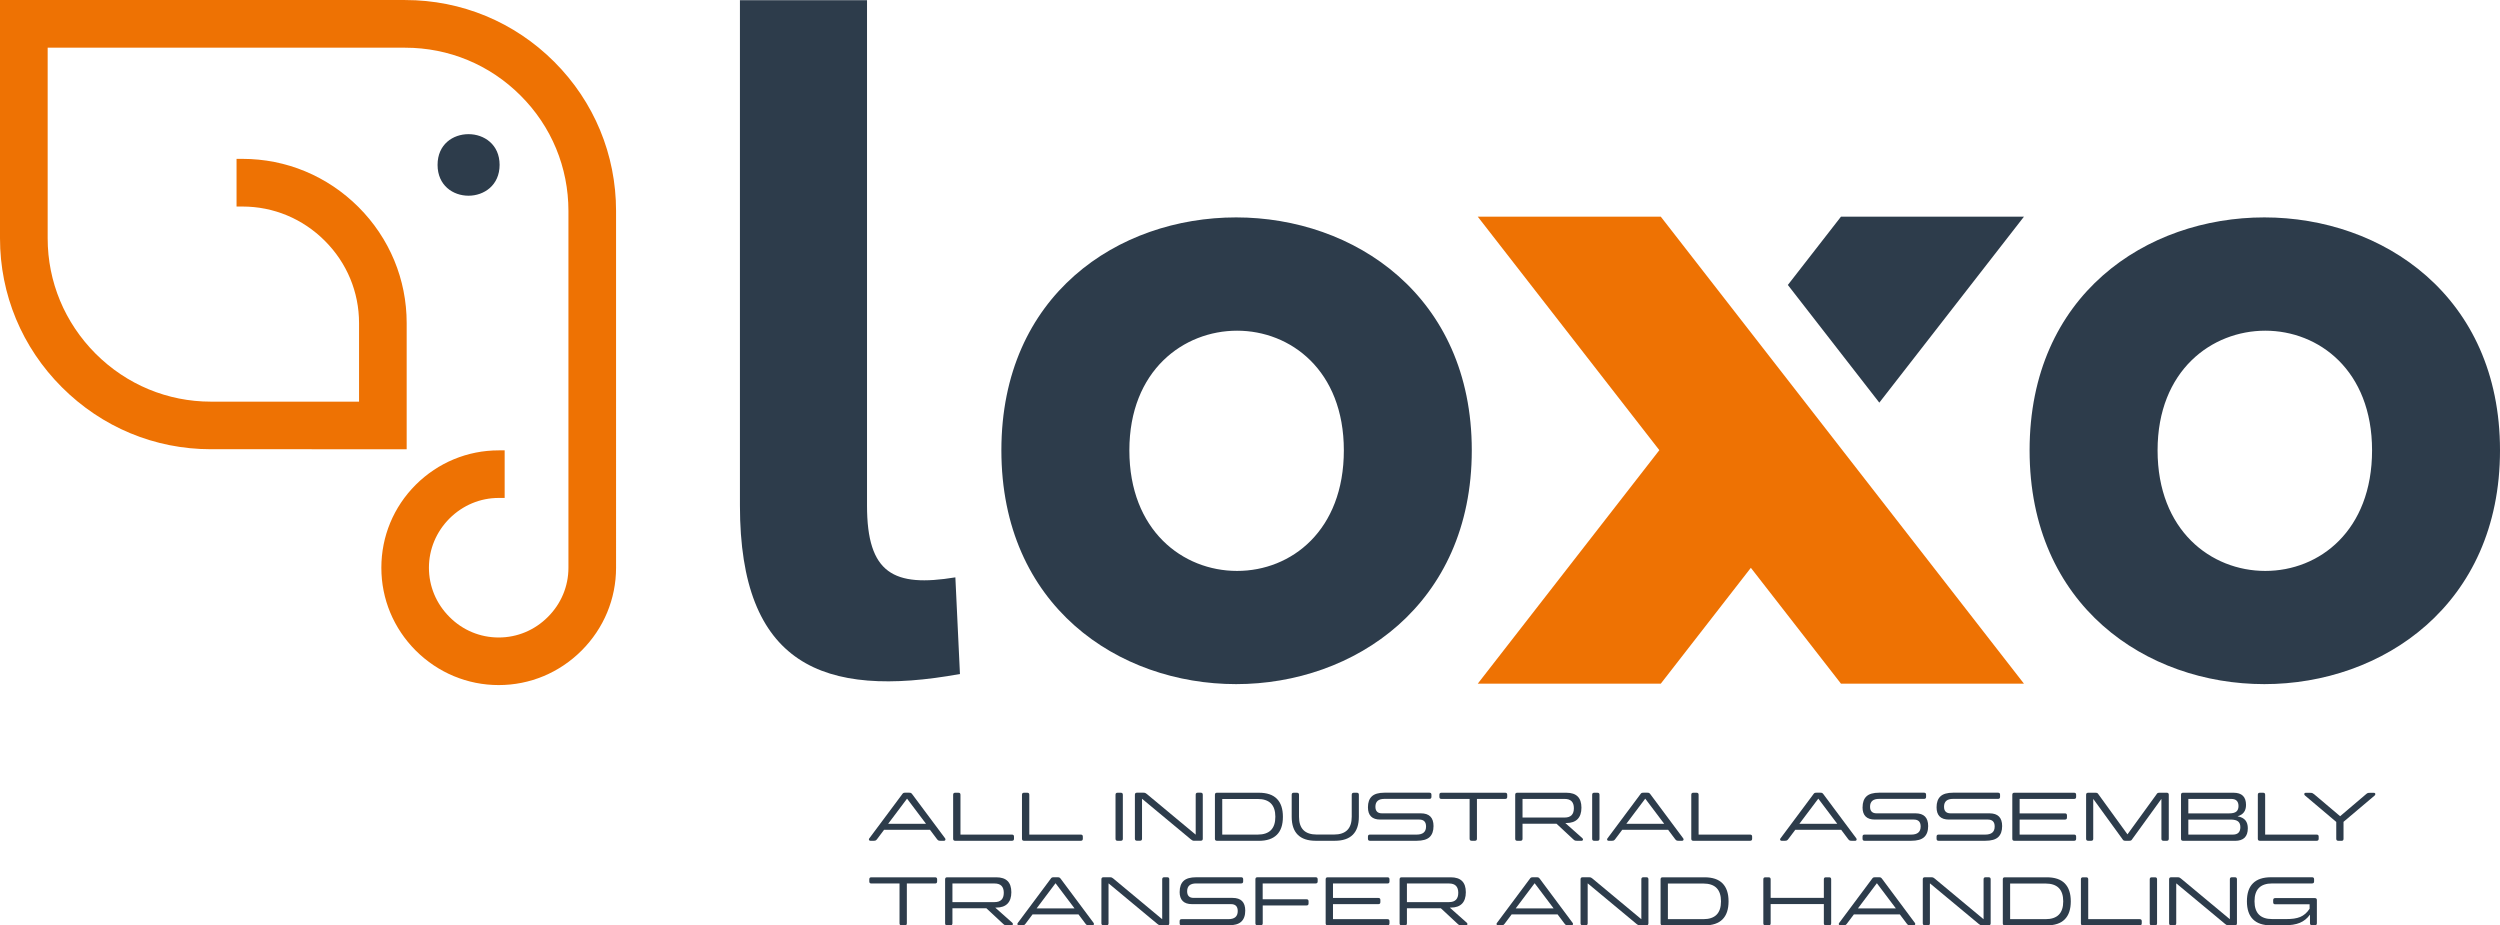 <?xml version="1.0" encoding="UTF-8"?>
<svg id="Calque_1" data-name="Calque 1" xmlns="http://www.w3.org/2000/svg" width="186.68mm" height="69.1mm" viewBox="0 0 529.17 195.86">
  <defs>
    <style>
      .cls-1 {
        fill: #ee7203;
      }

      .cls-2 {
        fill: #2d3c4b;
      }
    </style>
  </defs>
  <g>
    <g>
      <path class="cls-2" d="M183.52.03v106.97c0,14.42,5.65,17.34,18.7,15.2l.97,20.46c-29.03,5.26-46.57-1.95-46.57-35.66V.03h26.89Z"/>
      <path class="cls-2" d="M261.65,144.8c-24.94,0-49.69-16.56-49.69-49.49s24.75-49.3,49.69-49.3,49.88,16.56,49.88,49.3-24.94,49.49-49.88,49.49ZM261.85,120.84c11.5,0,22.6-8.57,22.6-25.52s-11.3-25.33-22.6-25.33-22.8,8.38-22.8,25.33,11.3,25.52,22.8,25.52Z"/>
    </g>
    <path class="cls-2" d="M479.29,144.8c-24.94,0-49.69-16.56-49.69-49.49s24.75-49.3,49.69-49.3,49.88,16.56,49.88,49.3-24.94,49.49-49.88,49.49ZM479.49,120.84c11.5,0,22.6-8.57,22.6-25.52s-11.3-25.33-22.6-25.33-22.8,8.38-22.8,25.33,11.3,25.52,22.8,25.52Z"/>
  </g>
  <g>
    <polygon class="cls-1" points="312.79 45.85 351.23 95.28 312.79 144.71 351.53 144.71 370.6 120.18 389.68 144.71 428.41 144.71 351.53 45.85 312.79 45.85"/>
    <polygon class="cls-2" points="428.41 45.85 389.68 45.85 378.43 60.31 397.79 85.22 428.41 45.85"/>
  </g>
  <g>
    <path class="cls-2" d="M199.05,177.96c-.21,0-.36-.03-.44-.08-.08-.05-.18-.14-.28-.27l-1.48-1.97h-9.72l-1.48,1.97c-.1.13-.19.22-.28.27-.08.05-.23.08-.43.08h-.69c-.11,0-.19-.03-.25-.09s-.08-.13-.08-.21c0-.07.03-.14.09-.22l6.94-9.31c.09-.14.18-.23.26-.28s.23-.07.44-.07h.75c.2,0,.34.02.43.07s.18.14.28.28l6.94,9.31c.05.08.07.15.07.22,0,.08-.02.15-.07.21s-.13.09-.24.09h-.76ZM195.99,174.34l-3.98-5.28h-.03l-3.97,5.28v.03h7.98v-.03Z"/>
    <path class="cls-2" d="M202.18,177.96c-.29,0-.43-.14-.43-.43v-9.31c0-.29.14-.43.43-.43h.69c.29,0,.43.14.43.43v8.43h10.9c.29,0,.43.14.43.43v.45c0,.29-.14.43-.43.43h-12.02Z"/>
    <path class="cls-2" d="M216.75,177.96c-.29,0-.43-.14-.43-.43v-9.31c0-.29.14-.43.43-.43h.69c.29,0,.43.14.43.43v8.43h10.9c.29,0,.43.14.43.43v.45c0,.29-.14.43-.43.43h-12.02Z"/>
    <path class="cls-2" d="M236.55,177.96c-.29,0-.43-.14-.43-.43v-9.31c0-.29.14-.43.43-.43h.69c.29,0,.43.14.43.43v9.31c0,.29-.14.43-.43.43h-.69Z"/>
    <path class="cls-2" d="M252.79,177.96c-.17,0-.3-.03-.4-.08-.09-.05-.2-.12-.31-.21l-10.32-8.58h-.03v8.43c0,.29-.14.43-.43.43h-.63c-.3,0-.45-.14-.45-.43v-9.31c0-.29.15-.43.45-.43h1.37c.17,0,.3.03.4.07.09.05.2.12.31.21l10.31,8.58h.03v-8.43c0-.29.14-.43.43-.43h.64c.29,0,.43.14.43.43v9.31c0,.29-.14.43-.43.43h-1.37Z"/>
    <path class="cls-2" d="M257.59,177.96c-.29,0-.43-.14-.43-.43v-9.31c0-.29.14-.43.43-.43h8.87c1.69,0,2.96.42,3.81,1.28.85.85,1.28,2.12,1.28,3.81s-.42,2.96-1.28,3.81-2.12,1.28-3.81,1.28h-8.87ZM258.71,169.1v7.55h7.5c2.5,0,3.74-1.26,3.74-3.77s-1.25-3.77-3.74-3.77h-7.5Z"/>
    <path class="cls-2" d="M278.5,177.96c-1.69,0-2.96-.43-3.81-1.28s-1.28-2.12-1.28-3.81v-4.65c0-.29.14-.43.43-.43h.67c.3,0,.45.14.45.43v4.65c0,2.52,1.25,3.77,3.76,3.77h3.64c2.51,0,3.76-1.26,3.76-3.77v-4.65c0-.29.15-.43.45-.43h.63c.29,0,.43.14.43.43v4.65c0,1.69-.43,2.96-1.28,3.81-.85.85-2.12,1.28-3.81,1.28h-4.04Z"/>
    <path class="cls-2" d="M289.55,170.86c0-1.01.27-1.78.82-2.3.55-.52,1.45-.78,2.7-.78h9.49c.29,0,.43.14.43.43v.45c0,.29-.14.43-.43.43h-9.52c-1.27,0-1.91.55-1.91,1.66,0,.93.46,1.4,1.39,1.4h8.23c1.79,0,2.68.9,2.68,2.7,0,1.03-.28,1.81-.83,2.33-.56.52-1.47.78-2.74.78h-9.89c-.28,0-.42-.14-.42-.43v-.45c0-.29.14-.43.42-.43h9.9c1.32,0,1.98-.57,1.98-1.72,0-.97-.48-1.46-1.43-1.46h-8.25c-1.75,0-2.62-.87-2.62-2.61Z"/>
    <path class="cls-2" d="M311.52,177.96c-.3,0-.45-.14-.45-.43v-8.43h-5.97c-.29,0-.43-.14-.43-.43v-.45c0-.29.14-.43.43-.43h13.5c.29,0,.43.14.43.43v.45c0,.29-.14.43-.43.43h-5.98v8.43c0,.29-.14.43-.43.43h-.67Z"/>
    <path class="cls-2" d="M333.83,177.96c-.2,0-.35-.02-.45-.05-.1-.03-.22-.12-.36-.25l-3.56-3.31h-7.19v3.18c0,.29-.14.43-.43.43h-.69c-.29,0-.43-.14-.43-.43v-9.31c0-.29.14-.43.43-.43h10.4c2.13,0,3.19,1.05,3.19,3.16,0,1.06-.27,1.87-.81,2.42-.54.55-1.33.83-2.39.83h-.18v.03l3.58,3.18c.09.09.13.18.13.27,0,.08-.03.15-.08.2s-.13.08-.22.08h-.96ZM322.27,169.1v3.94h8.92c1.3,0,1.95-.66,1.95-1.97s-.65-1.97-1.95-1.97h-8.92Z"/>
    <path class="cls-2" d="M337.44,177.96c-.29,0-.43-.14-.43-.43v-9.31c0-.29.14-.43.43-.43h.69c.29,0,.43.14.43.43v9.31c0,.29-.14.43-.43.43h-.69Z"/>
    <path class="cls-2" d="M355.29,177.96c-.21,0-.36-.03-.44-.08-.08-.05-.18-.14-.28-.27l-1.48-1.97h-9.72l-1.48,1.97c-.1.13-.19.22-.28.27-.08.05-.23.08-.42.08h-.69c-.11,0-.19-.03-.25-.09s-.08-.13-.08-.21c0-.07.03-.14.09-.22l6.94-9.31c.09-.14.18-.23.26-.28.08-.04.23-.07.44-.07h.75c.2,0,.34.02.42.07.08.04.18.14.28.28l6.93,9.31c.05.08.08.15.08.22,0,.08-.03.15-.08.21s-.13.09-.24.09h-.76ZM352.24,174.34l-3.98-5.28h-.03l-3.97,5.28v.03h7.98v-.03Z"/>
    <path class="cls-2" d="M358.42,177.96c-.29,0-.43-.14-.43-.43v-9.31c0-.29.14-.43.43-.43h.69c.29,0,.43.14.43.43v8.43h10.9c.29,0,.43.14.43.43v.45c0,.29-.14.43-.43.43h-12.02Z"/>
    <path class="cls-2" d="M391.92,177.96c-.21,0-.36-.03-.44-.08-.08-.05-.18-.14-.28-.27l-1.48-1.97h-9.72l-1.48,1.97c-.1.13-.19.22-.28.27-.08.05-.23.08-.43.08h-.69c-.11,0-.19-.03-.25-.09s-.08-.13-.08-.21c0-.07.03-.14.09-.22l6.94-9.31c.09-.14.18-.23.26-.28.08-.04.23-.07.44-.07h.75c.2,0,.34.02.43.07.08.04.18.14.28.28l6.94,9.31c.05.08.07.15.07.22,0,.08-.02.15-.07.21s-.13.09-.24.09h-.76ZM388.87,174.34l-3.98-5.28h-.03l-3.97,5.28v.03h7.98v-.03Z"/>
    <path class="cls-2" d="M394.25,170.86c0-1.01.27-1.78.82-2.3.55-.52,1.45-.78,2.7-.78h9.49c.29,0,.43.14.43.43v.45c0,.29-.14.43-.43.43h-9.52c-1.27,0-1.91.55-1.91,1.66,0,.93.46,1.4,1.39,1.4h8.23c1.79,0,2.68.9,2.68,2.7,0,1.03-.28,1.81-.84,2.33-.56.52-1.47.78-2.74.78h-9.89c-.28,0-.42-.14-.42-.43v-.45c0-.29.14-.43.42-.43h9.9c1.32,0,1.98-.57,1.98-1.72,0-.97-.48-1.46-1.43-1.46h-8.25c-1.75,0-2.62-.87-2.62-2.61Z"/>
    <path class="cls-2" d="M409.91,170.86c0-1.01.27-1.78.82-2.3.55-.52,1.45-.78,2.7-.78h9.49c.29,0,.43.14.43.43v.45c0,.29-.14.43-.43.43h-9.52c-1.27,0-1.91.55-1.91,1.66,0,.93.46,1.4,1.39,1.4h8.23c1.79,0,2.68.9,2.68,2.7,0,1.03-.28,1.81-.83,2.33-.56.52-1.47.78-2.74.78h-9.89c-.28,0-.42-.14-.42-.43v-.45c0-.29.14-.43.42-.43h9.9c1.32,0,1.98-.57,1.98-1.72,0-.97-.48-1.46-1.43-1.46h-8.25c-1.75,0-2.62-.87-2.62-2.61Z"/>
    <path class="cls-2" d="M427.49,172.16h9.6c.28,0,.42.14.42.43v.45c0,.29-.14.43-.42.43h-9.6v3.18h11.54c.28,0,.42.14.42.43v.45c0,.29-.14.43-.42.43h-12.66c-.29,0-.43-.14-.43-.43v-9.31c0-.29.14-.43.43-.43h12.66c.28,0,.42.14.42.43v.45c0,.29-.14.43-.42.43h-11.54v3.06Z"/>
    <path class="cls-2" d="M457.95,177.96c-.3,0-.45-.14-.45-.43v-8.4h-.03l-6.16,8.5c-.06.11-.13.19-.22.25-.09.05-.22.08-.39.08h-.82c-.17,0-.3-.03-.39-.08-.09-.05-.17-.14-.22-.25l-6.17-8.5h-.03v8.4c0,.29-.14.43-.43.43h-.63c-.3,0-.45-.14-.45-.43v-9.31c0-.29.15-.43.45-.43h1.54c.17,0,.3.03.39.08s.17.14.23.25l6.13,8.46h.03l6.14-8.46c.05-.11.12-.19.22-.25s.23-.08.4-.08h1.55c.28,0,.42.14.42.43v9.31c0,.29-.14.43-.42.43h-.69Z"/>
    <path class="cls-2" d="M462.08,177.96c-.29,0-.43-.14-.43-.43v-9.31c0-.29.14-.43.43-.43h10.69c1.76,0,2.64.86,2.64,2.58,0,1.25-.58,2.05-1.75,2.39v.03c.74.14,1.28.42,1.62.84.34.42.51.98.51,1.68,0,1.77-.9,2.66-2.7,2.66h-11.02ZM471.83,172.16c.72,0,1.23-.13,1.53-.38.3-.25.46-.64.46-1.17,0-1-.51-1.51-1.52-1.51h-9.1v3.06h8.64ZM463.2,176.65h9.43c1.05,0,1.58-.53,1.58-1.58,0-.55-.16-.95-.48-1.21-.32-.26-.85-.39-1.6-.39h-8.93v3.18Z"/>
    <path class="cls-2" d="M478.34,177.96c-.29,0-.43-.14-.43-.43v-9.31c0-.29.14-.43.43-.43h.69c.29,0,.43.14.43.43v8.43h10.9c.29,0,.43.14.43.43v.45c0,.29-.14.43-.43.43h-12.02Z"/>
    <path class="cls-2" d="M494.94,177.96c-.29,0-.43-.14-.43-.43v-3.56l-6.65-5.62c-.08-.08-.12-.17-.12-.28,0-.08.03-.14.08-.19s.12-.07.22-.07h.98c.2,0,.34.02.44.06.09.04.22.12.37.24l5.5,4.65,5.47-4.65c.15-.13.27-.21.37-.25.09-.03.24-.05.44-.05h.89c.09,0,.16.03.21.08s.07.12.07.2c0,.1-.04.19-.12.27l-6.61,5.59v3.59c0,.29-.14.43-.43.43h-.69Z"/>
    <path class="cls-2" d="M190.85,195.86c-.3,0-.45-.14-.45-.43v-8.43h-5.97c-.29,0-.43-.14-.43-.43v-.45c0-.29.14-.43.43-.43h13.5c.29,0,.43.14.43.43v.45c0,.29-.14.43-.43.43h-5.98v8.43c0,.29-.14.43-.43.43h-.67Z"/>
    <path class="cls-2" d="M213.16,195.86c-.2,0-.35-.02-.45-.05-.1-.03-.22-.12-.36-.25l-3.56-3.31h-7.19v3.18c0,.29-.14.43-.43.43h-.69c-.29,0-.43-.14-.43-.43v-9.31c0-.29.14-.43.43-.43h10.4c2.13,0,3.19,1.05,3.19,3.16,0,1.06-.27,1.87-.81,2.42-.54.55-1.33.83-2.39.83h-.18v.03l3.58,3.18c.09.09.13.18.13.27,0,.08-.03.15-.08.2s-.13.08-.22.08h-.95ZM201.6,187v3.94h8.92c1.3,0,1.95-.66,1.95-1.97s-.65-1.97-1.95-1.97h-8.92Z"/>
    <path class="cls-2" d="M230.48,195.86c-.21,0-.36-.03-.44-.08-.08-.05-.18-.14-.28-.27l-1.48-1.97h-9.72l-1.48,1.97c-.1.13-.19.22-.28.27-.08.05-.23.08-.43.08h-.69c-.11,0-.19-.03-.25-.09s-.08-.13-.08-.21c0-.07.03-.14.09-.22l6.94-9.31c.09-.14.18-.23.26-.28s.23-.07.44-.07h.75c.2,0,.34.02.43.07s.18.14.28.28l6.94,9.31c.05.08.07.15.07.22,0,.08-.02.15-.07.21s-.13.09-.24.09h-.76ZM227.42,192.24l-3.98-5.28h-.03l-3.97,5.28v.03h7.98v-.03Z"/>
    <path class="cls-2" d="M245.7,195.86c-.17,0-.3-.03-.4-.08-.09-.05-.2-.12-.31-.21l-10.32-8.58h-.03v8.43c0,.29-.14.43-.43.43h-.63c-.3,0-.45-.14-.45-.43v-9.31c0-.29.15-.43.45-.43h1.37c.17,0,.3.03.4.07.09.05.2.12.31.21l10.31,8.58h.03v-8.43c0-.29.14-.43.43-.43h.64c.29,0,.43.14.43.43v9.31c0,.29-.14.43-.43.43h-1.37Z"/>
    <path class="cls-2" d="M249.7,188.76c0-1.01.27-1.78.82-2.3.55-.52,1.45-.78,2.7-.78h9.49c.29,0,.43.14.43.43v.45c0,.29-.14.43-.43.43h-9.52c-1.27,0-1.91.55-1.91,1.66,0,.93.46,1.4,1.39,1.4h8.23c1.79,0,2.68.9,2.68,2.7,0,1.03-.28,1.81-.84,2.33-.56.52-1.47.78-2.74.78h-9.89c-.28,0-.42-.14-.42-.43v-.45c0-.29.14-.43.42-.43h9.9c1.32,0,1.98-.57,1.98-1.72,0-.97-.48-1.46-1.43-1.46h-8.25c-1.75,0-2.62-.87-2.62-2.61Z"/>
    <path class="cls-2" d="M267.28,190.34h9.28c.28,0,.42.14.42.43v.45c0,.29-.14.43-.42.43h-9.28v3.77c0,.29-.14.43-.43.43h-.69c-.29,0-.43-.14-.43-.43v-9.31c0-.29.14-.43.43-.43h12.33c.28,0,.42.14.42.43v.45c0,.29-.14.43-.42.43h-11.22v3.34Z"/>
    <path class="cls-2" d="M282.15,190.06h9.61c.28,0,.42.14.42.43v.45c0,.29-.14.43-.42.43h-9.61v3.18h11.54c.28,0,.42.14.42.43v.45c0,.29-.14.43-.42.43h-12.66c-.29,0-.43-.14-.43-.43v-9.31c0-.29.14-.43.43-.43h12.66c.28,0,.42.14.42.43v.45c0,.29-.14.43-.42.43h-11.54v3.06Z"/>
    <path class="cls-2" d="M309.36,195.86c-.2,0-.35-.02-.45-.05-.1-.03-.22-.12-.36-.25l-3.56-3.31h-7.19v3.18c0,.29-.14.43-.43.43h-.69c-.29,0-.43-.14-.43-.43v-9.31c0-.29.14-.43.43-.43h10.4c2.13,0,3.19,1.05,3.19,3.16,0,1.06-.27,1.87-.8,2.42-.54.55-1.33.83-2.39.83h-.18v.03l3.58,3.18c.09.09.13.18.13.27,0,.08-.03.15-.08.2s-.13.08-.22.08h-.95ZM297.8,187v3.94h8.92c1.3,0,1.95-.66,1.95-1.97s-.65-1.97-1.95-1.97h-8.92Z"/>
    <path class="cls-2" d="M331.89,195.86c-.21,0-.36-.03-.44-.08-.08-.05-.18-.14-.28-.27l-1.48-1.97h-9.72l-1.48,1.97c-.1.13-.19.22-.28.27-.08.05-.23.08-.42.08h-.69c-.11,0-.19-.03-.25-.09s-.08-.13-.08-.21c0-.07.03-.14.09-.22l6.94-9.31c.09-.14.18-.23.26-.28.08-.04.23-.07.44-.07h.75c.2,0,.34.02.42.07.08.04.18.14.28.28l6.93,9.31c.05.08.08.15.08.22,0,.08-.03.15-.08.21s-.13.09-.24.09h-.76ZM328.83,192.24l-3.98-5.28h-.03l-3.97,5.28v.03h7.98v-.03Z"/>
    <path class="cls-2" d="M347.12,195.86c-.17,0-.3-.03-.4-.08-.09-.05-.2-.12-.31-.21l-10.32-8.58h-.03v8.43c0,.29-.14.43-.43.43h-.63c-.3,0-.45-.14-.45-.43v-9.31c0-.29.15-.43.45-.43h1.37c.17,0,.3.03.4.07.09.05.2.12.31.21l10.31,8.58h.03v-8.43c0-.29.14-.43.43-.43h.64c.29,0,.43.14.43.43v9.31c0,.29-.14.43-.43.43h-1.37Z"/>
    <path class="cls-2" d="M351.92,195.86c-.29,0-.43-.14-.43-.43v-9.31c0-.29.14-.43.43-.43h8.87c1.69,0,2.96.42,3.81,1.28s1.28,2.12,1.28,3.81-.43,2.96-1.28,3.81c-.85.85-2.12,1.28-3.81,1.28h-8.87ZM353.04,187v7.55h7.5c2.5,0,3.74-1.26,3.74-3.77s-1.25-3.77-3.74-3.77h-7.5Z"/>
    <path class="cls-2" d="M386.48,195.86c-.29,0-.43-.14-.43-.43v-4.07h-11.26v4.07c0,.29-.14.43-.43.43h-.69c-.29,0-.43-.14-.43-.43v-9.31c0-.29.14-.43.43-.43h.69c.29,0,.43.14.43.43v3.92h11.26v-3.92c0-.29.14-.43.43-.43h.69c.29,0,.43.14.43.43v9.31c0,.29-.14.43-.43.43h-.69Z"/>
    <path class="cls-2" d="M404.33,195.86c-.21,0-.36-.03-.44-.08-.08-.05-.18-.14-.28-.27l-1.48-1.97h-9.72l-1.48,1.97c-.1.13-.19.22-.28.27-.08.05-.23.08-.42.08h-.69c-.11,0-.19-.03-.25-.09s-.08-.13-.08-.21c0-.07.03-.14.09-.22l6.94-9.31c.09-.14.18-.23.26-.28.08-.04.23-.07.44-.07h.75c.2,0,.34.02.42.07.08.04.18.14.28.28l6.93,9.31c.05.08.08.15.08.22,0,.08-.03.15-.08.21s-.13.09-.24.09h-.76ZM401.27,192.24l-3.98-5.28h-.03l-3.97,5.28v.03h7.98v-.03Z"/>
    <path class="cls-2" d="M419.56,195.86c-.17,0-.3-.03-.4-.08-.09-.05-.2-.12-.31-.21l-10.32-8.58h-.03v8.43c0,.29-.14.43-.43.43h-.63c-.3,0-.45-.14-.45-.43v-9.31c0-.29.15-.43.45-.43h1.37c.17,0,.3.03.4.07.09.05.2.12.31.21l10.31,8.58h.03v-8.43c0-.29.14-.43.43-.43h.64c.29,0,.43.14.43.43v9.31c0,.29-.14.43-.43.43h-1.37Z"/>
    <path class="cls-2" d="M424.36,195.86c-.29,0-.43-.14-.43-.43v-9.31c0-.29.14-.43.43-.43h8.87c1.69,0,2.96.42,3.81,1.28s1.28,2.12,1.28,3.81-.43,2.96-1.28,3.81c-.85.85-2.12,1.28-3.81,1.28h-8.87ZM425.48,187v7.55h7.5c2.5,0,3.74-1.26,3.74-3.77s-1.25-3.77-3.74-3.77h-7.5Z"/>
    <path class="cls-2" d="M440.89,195.86c-.29,0-.43-.14-.43-.43v-9.31c0-.29.14-.43.43-.43h.69c.29,0,.43.14.43.43v8.43h10.9c.29,0,.43.14.43.43v.45c0,.29-.14.43-.43.43h-12.02Z"/>
    <path class="cls-2" d="M455.46,195.86c-.29,0-.43-.14-.43-.43v-9.31c0-.29.14-.43.43-.43h.69c.29,0,.43.14.43.43v9.31c0,.29-.14.43-.43.43h-.69Z"/>
    <path class="cls-2" d="M471.7,195.86c-.17,0-.3-.03-.4-.08-.09-.05-.2-.12-.31-.21l-10.32-8.58h-.03v8.43c0,.29-.14.43-.43.43h-.63c-.3,0-.45-.14-.45-.43v-9.31c0-.29.15-.43.45-.43h1.37c.17,0,.3.03.39.07.09.05.2.12.31.21l10.31,8.58h.03v-8.43c0-.29.14-.43.43-.43h.64c.29,0,.43.14.43.43v9.31c0,.29-.14.43-.43.43h-1.37Z"/>
    <path class="cls-2" d="M480.69,195.86c-1.69,0-2.96-.43-3.81-1.28s-1.28-2.12-1.28-3.81.42-2.96,1.28-3.81c.85-.85,2.12-1.28,3.81-1.28h8.7c.29,0,.43.14.43.43v.45c0,.29-.14.43-.43.43h-8.44c-2.5,0-3.74,1.26-3.74,3.77s1.25,3.77,3.74,3.77h2.98c.61,0,1.15-.03,1.63-.1.48-.07.92-.18,1.31-.34s.75-.39,1.08-.67c.33-.28.64-.64.92-1.08v-.94h-7.29c-.28,0-.42-.14-.42-.43v-.45c0-.29.14-.43.42-.43h8.4c.29,0,.43.14.43.43v4.89c0,.29-.14.43-.43.43h-.58c-.3,0-.45-.14-.45-.43v-1.79h-.03c-.29.4-.6.74-.95,1.01-.34.28-.73.51-1.16.69s-.92.31-1.48.4c-.55.08-1.18.13-1.87.13h-2.77Z"/>
  </g>
  <g>
    <path class="cls-1" d="M65.98,95.09h20.1v-26.72c0-9.24-3.62-17.96-10.2-24.55-6.6-6.58-15.31-10.2-24.55-10.2h-1.26v10.09h1.26c6.56,0,12.74,2.57,17.42,7.25,4.68,4.67,7.25,10.86,7.25,17.42v16.63h-31.35c-9.18,0-17.85-3.6-24.41-10.15-6.54-6.56-10.15-15.23-10.15-24.41V10.09h75.67c9.24,0,17.91,3.6,24.43,10.13,6.53,6.51,10.13,15.19,10.13,24.43v75.52c0,3.92-1.55,7.62-4.35,10.41-2.79,2.8-6.48,4.35-10.41,4.35s-7.64-1.54-10.42-4.35c-2.81-2.8-4.35-6.5-4.35-10.41s1.55-7.62,4.35-10.43c2.81-2.8,6.51-4.35,10.42-4.35h1.26v-10.07h-1.26c-6.61,0-12.84,2.59-17.56,7.28-4.7,4.7-7.28,10.93-7.28,17.56s2.59,12.84,7.28,17.54c4.73,4.71,10.97,7.3,17.56,7.3s12.83-2.59,17.54-7.3c4.71-4.71,7.3-10.94,7.3-17.54V44.64c0-11.92-4.65-23.13-13.08-31.56C108.89,4.65,97.68,0,85.76,0H0v50.44c0,11.88,4.65,23.08,13.1,31.52,8.46,8.46,19.66,13.12,31.54,13.12h21.34Z"/>
    <path class="cls-2" d="M99.17,41.42c-3.29,0-6.55-2.18-6.55-6.53s3.26-6.5,6.55-6.5,6.58,2.18,6.58,6.5-3.29,6.53-6.58,6.53Z"/>
  </g>
</svg>